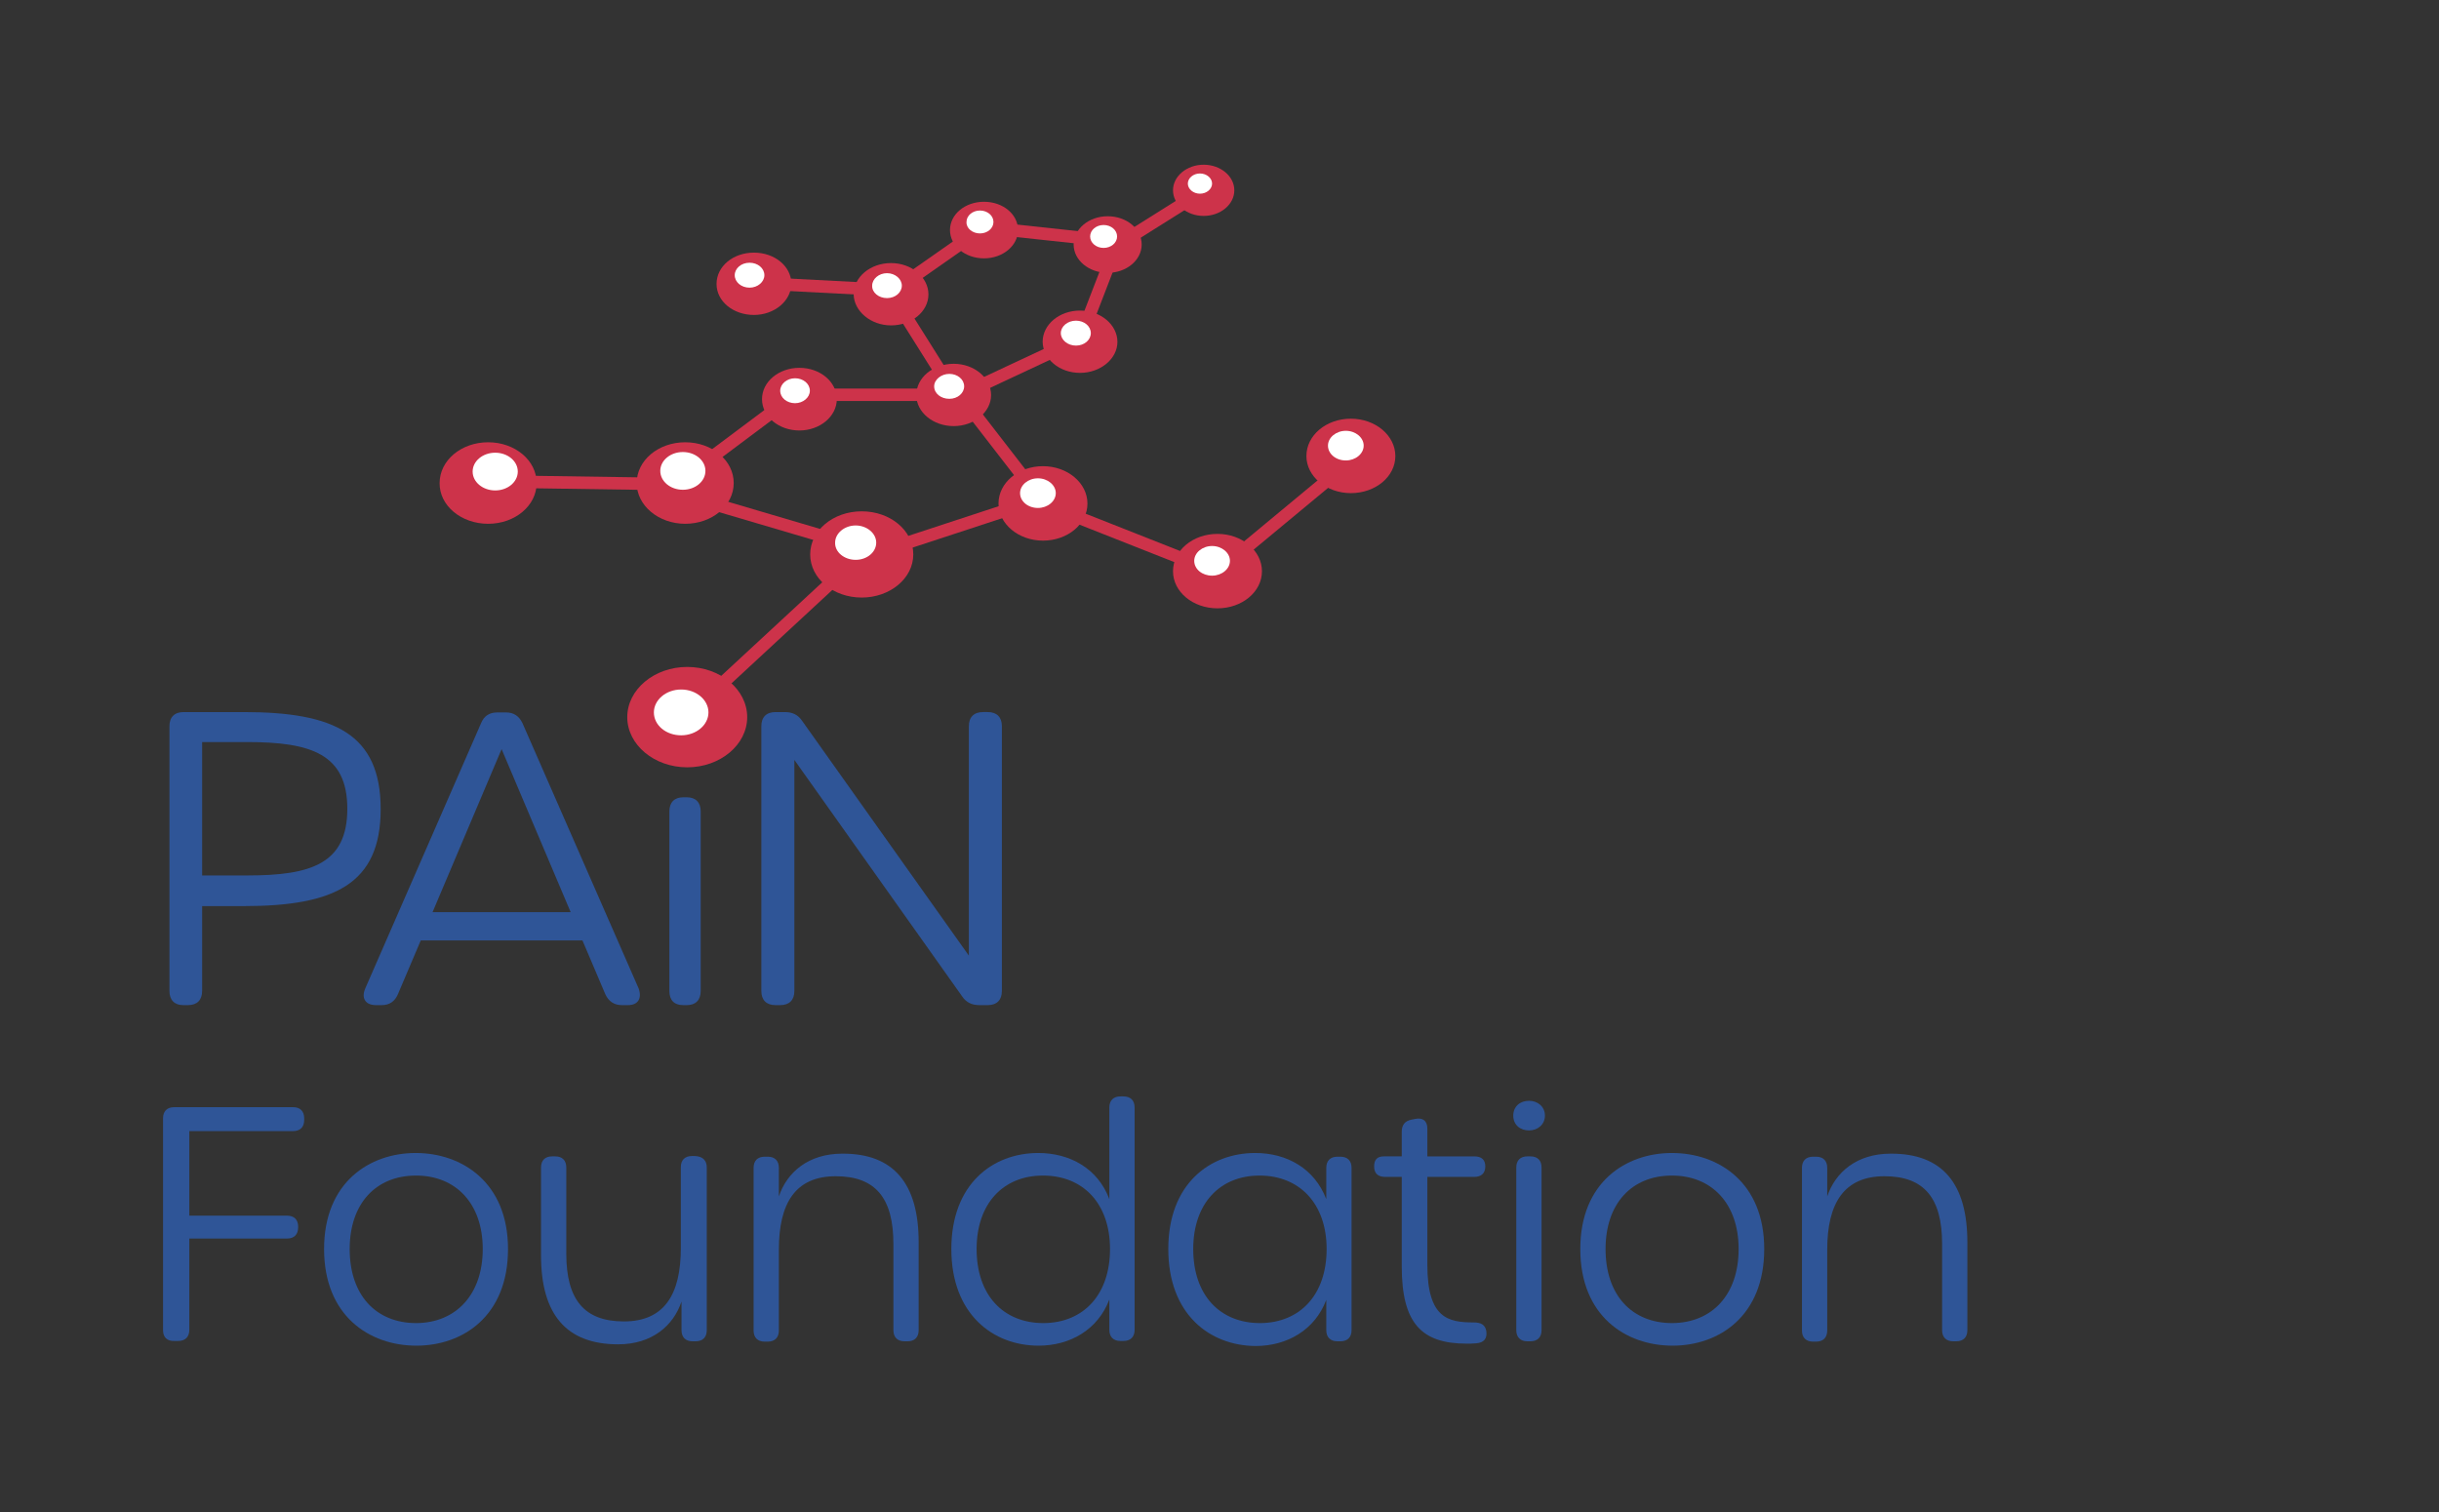 <?xml version="1.0" encoding="utf-8"?>
<!-- Generator: Adobe Illustrator 26.0.0, SVG Export Plug-In . SVG Version: 6.00 Build 0)  -->
<svg version="1.1" id="Layer_1" xmlns="http://www.w3.org/2000/svg" xmlns:xlink="http://www.w3.org/1999/xlink" x="0px" y="0px"
	 viewBox="0 0 724 449" style="enable-background:new 0 0 724 449;" xml:space="preserve">
<rect x="0" y="0" width="724" height="449" fill="#333333" stroke="none"/>
<style type="text/css">
	.st0{clip-path:url(#SVGID_00000035499607303900655330000007229285946044977290_);fill:#2F5597;}
	.st1{clip-path:url(#SVGID_00000103986051152535622660000007431494917360323203_);fill:#2F5597;}
	.st2{clip-path:url(#SVGID_00000146481568416359132850000016374594039169062333_);fill:#2F5597;}
	.st3{clip-path:url(#SVGID_00000000224510438279252300000013588715032720159363_);fill:#2F5597;}
	.st4{clip-path:url(#SVGID_00000075859386438749751600000009346100680743378327_);fill:#2F5597;}
	.st5{clip-path:url(#SVGID_00000174563359685883543650000010849836743199651749_);fill:#2F5597;}
	.st6{clip-path:url(#SVGID_00000085943104264593812280000013845241880091814834_);fill:#2F5597;}
	.st7{clip-path:url(#SVGID_00000165918393369096744360000000012653138947362204_);fill:#2F5597;}
	.st8{clip-path:url(#SVGID_00000130637417806607375680000002440342458613550732_);fill:#2F5597;}
	.st9{clip-path:url(#SVGID_00000034782765791326880630000001139667270377935017_);fill:#2F5597;}
	.st10{clip-path:url(#SVGID_00000141429807803566528910000013544512174343586693_);fill:#2F5597;}
	.st11{clip-path:url(#SVGID_00000084520843417642295250000013710852804847133597_);fill:#2F5597;}
	.st12{clip-path:url(#SVGID_00000040554441806040729440000011800585287448410778_);fill:#2F5597;}
	.st13{clip-path:url(#SVGID_00000088825499811755293850000017186519569754472078_);fill:#2F5597;}
	.st14{clip-path:url(#SVGID_00000126309027560034894710000008145900173231546776_);fill:none;stroke:#CD334A;stroke-width:3.704;}
	.st15{clip-path:url(#SVGID_00000068641895198013702470000003099906974127116427_);fill:none;stroke:#CD334A;stroke-width:3.704;}
	.st16{clip-path:url(#SVGID_00000119801164830991024140000006994379266976074915_);fill:#CD334A;}
	.st17{clip-path:url(#SVGID_00000076582315809956460070000015545358029312056505_);fill:#FFFFFF;}
	.st18{clip-path:url(#SVGID_00000128481360728295902800000011705947145392658062_);fill:#CD334A;}
	.st19{clip-path:url(#SVGID_00000183955929472971487280000015785804169544072102_);fill:#FFFFFF;}
	.st20{clip-path:url(#SVGID_00000117677711324445006610000005704060417058240912_);fill:#CD334A;}
	.st21{clip-path:url(#SVGID_00000041274664019299030350000003961732184115525277_);fill:#FFFFFF;}
	.st22{clip-path:url(#SVGID_00000026145357139863653800000006210864894973542805_);fill:#CD334A;}
	.st23{clip-path:url(#SVGID_00000081618739976036218870000013917299722138503610_);fill:#FFFFFF;}
	.st24{clip-path:url(#SVGID_00000169550416326085565330000017501034462297435789_);fill:#CD334A;}
	.st25{clip-path:url(#SVGID_00000079459945890555868590000001021564706049705887_);fill:#FFFFFF;}
	.st26{clip-path:url(#SVGID_00000062190675091109039520000006498211954480680614_);fill:#CD334A;}
	.st27{clip-path:url(#SVGID_00000136392071223234867140000008826188668083692198_);fill:#FFFFFF;}
	.st28{clip-path:url(#SVGID_00000084503101863739052140000008325241606953554576_);fill:#CD334A;}
	.st29{clip-path:url(#SVGID_00000181081936997403417830000006508893788483658657_);fill:#FFFFFF;}
	.st30{clip-path:url(#SVGID_00000008143237167319576570000009167824876447750843_);fill:#CD334A;}
	.st31{clip-path:url(#SVGID_00000080177600708173349350000003898334748164138405_);fill:#FFFFFF;}
	.st32{clip-path:url(#SVGID_00000164481143235446688860000015335380000711799464_);fill:#CD334A;}
	.st33{clip-path:url(#SVGID_00000016045906584954178040000017198785194968777649_);fill:#FFFFFF;}
	.st34{clip-path:url(#SVGID_00000000943773010330175370000013283715953798588840_);fill:#CD334A;}
	.st35{clip-path:url(#SVGID_00000172433505709305533890000007530528179405317013_);fill:#FFFFFF;}
	.st36{clip-path:url(#SVGID_00000102505968143169978740000013022181879599674264_);fill:#CD334A;}
	.st37{clip-path:url(#SVGID_00000019676390708440597320000001848317913164337818_);fill:#FFFFFF;}
	.st38{clip-path:url(#SVGID_00000077320517513623475560000014110698065323455121_);fill:#CD334A;}
	.st39{clip-path:url(#SVGID_00000129187626346041633280000014935686508079280043_);fill:#FFFFFF;}
	.st40{clip-path:url(#SVGID_00000075882773749350475730000002884063254624605342_);fill:#CD334A;}
	.st41{clip-path:url(#SVGID_00000151515034118186246910000003568930576789895318_);fill:#FFFFFF;}
	.st42{clip-path:url(#SVGID_00000040550498666821409570000005975582322113582783_);fill:#CD334A;}
	.st43{clip-path:url(#SVGID_00000122697942152718028760000001113247060678217363_);fill:#FFFFFF;}
	.st44{clip-path:url(#SVGID_00000044862536281365730860000013210759353524682379_);fill:#CD334A;}
	.st45{clip-path:url(#SVGID_00000159461330557029093700000012807645696438838666_);fill:#FFFFFF;}
</style>
<g>
	<g>
		<defs>
			<rect id="SVGID_1_" x="-180" y="-29" width="960" height="540"/>
		</defs>
		<clipPath id="SVGID_00000058582402589168546300000012484573131003621540_">
			<use xlink:href="#SVGID_1_"  style="overflow:visible;"/>
		</clipPath>
		<path style="clip-path:url(#SVGID_00000058582402589168546300000012484573131003621540_);fill:#2F5597;" d="M50.3,294.2v-78.6
			c0-2.7,1.5-4.2,4.2-4.2h17.9c26.8,0,40.6,6.5,40.6,28.8S99.2,269,72.4,269H60v25.2c0,2.7-1.5,4.2-4.2,4.2h-1.4
			C51.8,298.4,50.3,296.9,50.3,294.2 M103.1,240.1c0-16.2-10.7-19.8-29.7-19.8H60v39.6h13.5C92.4,259.9,103.1,256.4,103.1,240.1"/>
	</g>
	<g>
		<defs>
			<rect id="SVGID_00000121986359032824512810000000708928862230713755_" x="-180" y="-29" width="960" height="540"/>
		</defs>
		<clipPath id="SVGID_00000030451350591186533730000012878851366697128337_">
			<use xlink:href="#SVGID_00000121986359032824512810000000708928862230713755_"  style="overflow:visible;"/>
		</clipPath>
		<path style="clip-path:url(#SVGID_00000030451350591186533730000012878851366697128337_);fill:#2F5597;" d="M186.4,298.4h-1.8
			c-2.3,0-3.9-1.1-4.9-3.2l-6.8-16h-48l-6.8,16c-0.9,2.1-2.5,3.2-4.8,3.2h-1.7c-3.1,0-4.4-2-3.2-4.9l34.4-78.8
			c0.9-2.2,2.5-3.2,4.9-3.2h2.5c2.3,0,3.9,1.1,4.9,3.2l34.5,78.8C190.6,296.4,189.4,298.4,186.4,298.4 M148.9,222.4l-20.5,48.4h41
			L148.9,222.4z"/>
	</g>
	<g>
		<defs>
			<rect id="SVGID_00000152965730060116796820000016821426303026042008_" x="-180" y="-29" width="960" height="540"/>
		</defs>
		<clipPath id="SVGID_00000061459358180464965130000009273525192693640615_">
			<use xlink:href="#SVGID_00000152965730060116796820000016821426303026042008_"  style="overflow:visible;"/>
		</clipPath>
		<path style="clip-path:url(#SVGID_00000061459358180464965130000009273525192693640615_);fill:#2F5597;" d="M198.7,294.2v-53.3
			c0-2.7,1.5-4.2,4.1-4.2h1.1c2.6,0,4.1,1.5,4.1,4.2v53.3c0,2.7-1.5,4.2-4.1,4.2h-1.1C200.1,298.4,198.7,296.9,198.7,294.2"/>
	</g>
	<g>
		<defs>
			<rect id="SVGID_00000014603799941097518870000010928472142412477372_" x="-180" y="-29" width="960" height="540"/>
		</defs>
		<clipPath id="SVGID_00000000911736002255740800000009488202567165260424_">
			<use xlink:href="#SVGID_00000014603799941097518870000010928472142412477372_"  style="overflow:visible;"/>
		</clipPath>
		<path style="clip-path:url(#SVGID_00000000911736002255740800000009488202567165260424_);fill:#2F5597;" d="M226,294.2v-78.6
			c0-2.7,1.5-4.2,4.2-4.2h2.8c2.2,0,3.9,0.8,5.1,2.6l49.5,69.7v-68.1c0-2.7,1.5-4.2,4.2-4.2h1.4c2.7,0,4.2,1.5,4.2,4.2v78.6
			c0,2.7-1.5,4.2-4.2,4.2h-2.5c-2.2,0-3.9-0.8-5.1-2.6l-49.8-70.2v68.6c0,2.7-1.5,4.2-4.2,4.2h-1.4C227.5,298.4,226,296.9,226,294.2
			"/>
	</g>
	<g>
		<defs>
			<rect id="SVGID_00000178198562176862115710000002572744465559480713_" x="-180" y="-29" width="960" height="540"/>
		</defs>
		<clipPath id="SVGID_00000016077564482338106750000009885747970302875266_">
			<use xlink:href="#SVGID_00000178198562176862115710000002572744465559480713_"  style="overflow:visible;"/>
		</clipPath>
		<path style="clip-path:url(#SVGID_00000016077564482338106750000009885747970302875266_);fill:#2F5597;" d="M48.4,394.9V332
			c0-2.1,1.2-3.3,3.3-3.3H87c2.1,0,3.3,1.2,3.3,3.3v0.5c0,2.1-1.2,3.3-3.3,3.3H56.2v25.1h29c2.1,0,3.3,1.2,3.3,3.2v0.3
			c0,2.1-1.2,3.3-3.3,3.3h-29v27.1c0,2.1-1.2,3.3-3.3,3.3h-1.1C49.6,398.2,48.4,397,48.4,394.9"/>
	</g>
	<g>
		<defs>
			<rect id="SVGID_00000047058039502545000380000008983320663495087751_" x="-180" y="-29" width="960" height="540"/>
		</defs>
		<clipPath id="SVGID_00000060747937074368926200000009001312815982754460_">
			<use xlink:href="#SVGID_00000047058039502545000380000008983320663495087751_"  style="overflow:visible;"/>
		</clipPath>
		<path style="clip-path:url(#SVGID_00000060747937074368926200000009001312815982754460_);fill:#2F5597;" d="M96.2,370.8
			c0-19.8,13.5-28.5,27.2-28.5c13.7,0,27.4,8.7,27.4,28.5c0,20-13.5,28.7-27.2,28.7C109.7,399.5,96.2,390.7,96.2,370.8 M143.3,370.8
			c0-13.4-7.9-21.8-19.8-21.8s-19.7,8.3-19.7,21.8c0,13.7,7.8,22,19.8,22C135.4,392.7,143.3,384.3,143.3,370.8"/>
	</g>
	<g>
		<defs>
			<rect id="SVGID_00000042709967874303602910000008695487531272629890_" x="-180" y="-29" width="960" height="540"/>
		</defs>
		<clipPath id="SVGID_00000173844696500736284860000015548213963861695365_">
			<use xlink:href="#SVGID_00000042709967874303602910000008695487531272629890_"  style="overflow:visible;"/>
		</clipPath>
		<path style="clip-path:url(#SVGID_00000173844696500736284860000015548213963861695365_);fill:#2F5597;" d="M209.8,346.6v48.3
			c0,2.1-1.2,3.3-3.3,3.3h-0.9c-2.1,0-3.3-1.2-3.3-3.3v-8.5c-2.4,7.2-8.8,12.7-18.8,12.7c-15.5,0-22.9-9-22.9-26.4v-26.1
			c0-2.1,1.2-3.3,3.3-3.3h0.9c2.1,0,3.3,1.2,3.3,3.3v25.6c0,13.6,5.3,20.1,17.1,20.1c12,0,16.9-8,16.9-21.8v-24
			c0-2.1,1.2-3.3,3.3-3.3h0.9C208.6,343.3,209.8,344.5,209.8,346.6"/>
	</g>
	<g>
		<defs>
			<rect id="SVGID_00000137105769402335457180000011742712398710692788_" x="-180" y="-29" width="960" height="540"/>
		</defs>
		<clipPath id="SVGID_00000165928101446800146510000007143675041029315006_">
			<use xlink:href="#SVGID_00000137105769402335457180000011742712398710692788_"  style="overflow:visible;"/>
		</clipPath>
		<path style="clip-path:url(#SVGID_00000165928101446800146510000007143675041029315006_);fill:#2F5597;" d="M272.7,368.8v26.1
			c0,2.1-1.2,3.3-3.3,3.3h-0.9c-2.1,0-3.3-1.2-3.3-3.3v-25.6c0-13.6-5.3-20.1-17.1-20.1c-12,0-16.9,8-16.9,21.8v24
			c0,2.1-1.2,3.3-3.3,3.3h-0.9c-2.1,0-3.3-1.2-3.3-3.3v-48.3c0-2.1,1.2-3.3,3.3-3.3h0.9c2.1,0,3.3,1.2,3.3,3.3v8.5
			c2.4-7.2,8.8-12.7,18.8-12.7C265.3,342.4,272.7,351.4,272.7,368.8"/>
	</g>
	<g>
		<defs>
			<rect id="SVGID_00000130646726278856392080000000873371978884910270_" x="-180" y="-29" width="960" height="540"/>
		</defs>
		<clipPath id="SVGID_00000024719433551412529460000009855944131754317696_">
			<use xlink:href="#SVGID_00000130646726278856392080000000873371978884910270_"  style="overflow:visible;"/>
		</clipPath>
		<path style="clip-path:url(#SVGID_00000024719433551412529460000009855944131754317696_);fill:#2F5597;" d="M282.4,370.8
			c0-19.3,12.3-28.5,25.8-28.5c9.4,0,17.7,4.6,21.1,13.7v-27.2c0-2.1,1.2-3.3,3.3-3.3h0.9c2.1,0,3.3,1.2,3.3,3.3v66
			c0,2.1-1.2,3.3-3.3,3.3h-0.9c-2.1,0-3.3-1.2-3.3-3.3v-9c-3.4,9-11.7,13.7-21,13.7C294.8,399.5,282.4,390.2,282.4,370.8
			 M329.5,370.8c0-13.4-7.9-21.8-19.9-21.8c-11.8,0-19.7,8.3-19.7,21.8c0,13.7,7.9,22,19.9,22C321.7,392.7,329.5,384.3,329.5,370.8"
			/>
	</g>
	<g>
		<defs>
			<rect id="SVGID_00000083774449151052235230000012551809776562594699_" x="-180" y="-29" width="960" height="540"/>
		</defs>
		<clipPath id="SVGID_00000007418628564008005490000000359505617166915724_">
			<use xlink:href="#SVGID_00000083774449151052235230000012551809776562594699_"  style="overflow:visible;"/>
		</clipPath>
		<path style="clip-path:url(#SVGID_00000007418628564008005490000000359505617166915724_);fill:#2F5597;" d="M346.8,370.8
			c0-19.3,12.3-28.5,25.8-28.5c9.4,0,17.6,4.6,21.1,13.7v-9.3c0-2.1,1.2-3.3,3.3-3.3h0.9c2.1,0,3.3,1.2,3.3,3.3v48.2
			c0,2.1-1.2,3.3-3.3,3.3H397c-2.1,0-3.3-1.2-3.3-3.3v-9c-3.4,9-11.7,13.7-21,13.7C359.1,399.5,346.8,390.2,346.8,370.8
			 M393.8,370.8c0-13.4-8-21.8-19.9-21.8c-11.8,0-19.7,8.3-19.7,21.8c0,13.7,7.9,22,19.9,22C386,392.7,393.8,384.3,393.8,370.8"/>
	</g>
	<g>
		<defs>
			<rect id="SVGID_00000006672071029596473230000006156900519583848852_" x="-180" y="-29" width="960" height="540"/>
		</defs>
		<clipPath id="SVGID_00000012436393478992628320000008756444634336095883_">
			<use xlink:href="#SVGID_00000006672071029596473230000006156900519583848852_"  style="overflow:visible;"/>
		</clipPath>
		<path style="clip-path:url(#SVGID_00000012436393478992628320000008756444634336095883_);fill:#2F5597;" d="M416.1,375.9v-26.5
			h-4.9c-2.1,0-3.3-1-3.3-3.1s1-3,2.9-3h5.3V336c0-2,0.9-3.2,2.9-3.6l1-0.2c2.3-0.5,3.7,0.5,3.7,2.9v8.2h13.9c2.2,0,3.3,1,3.3,3
			c0,2-1.2,3.1-3.3,3.1h-13.9v26.1c0,15.9,6.2,17.1,13.8,17.1c2.1,0,3.4,0.7,3.7,2.6c0.3,2.1-0.6,3.4-3,3.6c-1,0.1-2,0.1-2.8,0.1
			C421.9,398.9,416.1,392.8,416.1,375.9"/>
	</g>
	<g>
		<defs>
			<rect id="SVGID_00000062884109345549567720000001545267870742277523_" x="-180" y="-29" width="960" height="540"/>
		</defs>
		<clipPath id="SVGID_00000054985484977864237550000001989850213946338979_">
			<use xlink:href="#SVGID_00000062884109345549567720000001545267870742277523_"  style="overflow:visible;"/>
		</clipPath>
		<path style="clip-path:url(#SVGID_00000054985484977864237550000001989850213946338979_);fill:#2F5597;" d="M449.2,331.2
			c0-2.7,2-4.4,4.7-4.4c2.5,0,4.7,1.7,4.7,4.4c0,2.7-2.2,4.4-4.7,4.4C451.2,335.6,449.2,333.9,449.2,331.2 M450.1,394.9v-48.3
			c0-2.1,1.2-3.3,3.3-3.3h0.9c2.1,0,3.3,1.2,3.3,3.3v48.3c0,2.1-1.2,3.3-3.3,3.3h-0.9C451.3,398.2,450.1,397,450.1,394.9"/>
	</g>
	<g>
		<defs>
			<rect id="SVGID_00000137109698068431221720000014802591312956375938_" x="-180" y="-29" width="960" height="540"/>
		</defs>
		<clipPath id="SVGID_00000157281956398621333640000003568339245205311891_">
			<use xlink:href="#SVGID_00000137109698068431221720000014802591312956375938_"  style="overflow:visible;"/>
		</clipPath>
		<path style="clip-path:url(#SVGID_00000157281956398621333640000003568339245205311891_);fill:#2F5597;" d="M469.1,370.8
			c0-19.8,13.5-28.5,27.2-28.5c13.8,0,27.4,8.7,27.4,28.5c0,20-13.5,28.7-27.2,28.7C482.6,399.5,469.1,390.7,469.1,370.8
			 M516.1,370.8c0-13.4-7.9-21.8-19.8-21.8s-19.7,8.3-19.7,21.8c0,13.7,7.8,22,19.8,22C508.3,392.7,516.1,384.3,516.1,370.8"/>
	</g>
	<g>
		<defs>
			<rect id="SVGID_00000139992637181308657960000004363021085694038197_" x="-180" y="-29" width="960" height="540"/>
		</defs>
		<clipPath id="SVGID_00000100379062525336710510000005551942219798908548_">
			<use xlink:href="#SVGID_00000139992637181308657960000004363021085694038197_"  style="overflow:visible;"/>
		</clipPath>
		<path style="clip-path:url(#SVGID_00000100379062525336710510000005551942219798908548_);fill:#2F5597;" d="M584,368.8v26.1
			c0,2.1-1.2,3.3-3.3,3.3h-0.9c-2.1,0-3.3-1.2-3.3-3.3v-25.6c0-13.6-5.3-20.1-17.1-20.1c-12,0-17,8-17,21.8v24
			c0,2.1-1.2,3.3-3.3,3.3h-0.9c-2.1,0-3.3-1.2-3.3-3.3v-48.3c0-2.1,1.2-3.3,3.3-3.3h0.9c2.1,0,3.3,1.2,3.3,3.3v8.5
			c2.4-7.2,8.8-12.7,18.8-12.7C576.6,342.4,584,351.4,584,368.8"/>
	</g>
	<g>
		<defs>
			<rect id="SVGID_00000054233702503737862300000010258948887559047573_" x="-180" y="-29" width="960" height="540"/>
		</defs>
		<clipPath id="SVGID_00000141419788968749367340000014384404976998752940_">
			<use xlink:href="#SVGID_00000054233702503737862300000010258948887559047573_"  style="overflow:visible;"/>
		</clipPath>
		
			<line style="clip-path:url(#SVGID_00000141419788968749367340000014384404976998752940_);fill:none;stroke:#CD334A;stroke-width:3.704;" x1="303" y1="140.6" x2="289" y2="122.5"/>
	</g>
	<g>
		<defs>
			<rect id="SVGID_00000091696765713462069030000006501591735445912217_" x="-180" y="-29" width="960" height="540"/>
		</defs>
		<clipPath id="SVGID_00000154401752483600626530000009879229463825657481_">
			<use xlink:href="#SVGID_00000091696765713462069030000006501591735445912217_"  style="overflow:visible;"/>
		</clipPath>
		
			<path style="clip-path:url(#SVGID_00000154401752483600626530000009879229463825657481_);fill:none;stroke:#CD334A;stroke-width:3.704;" d="
			M270.8,82.4l14-9.8 M268.6,93.5l11,17.5 M289,115.4l33.1-15.5 M299.7,68.3l20.5,2.2 M229.4,84.3l29,1.5 M336.2,69.9l15.9-10
			 M368.6,163.7l25.8-21.4 M214.6,202.7l33.9-31.4 M328.7,79.8l-5.9,15.3 M212.4,149.8l35.6,10.5 M245.7,117.2l31.6,0 M212.4,134.9
			l15.9-11.9 M320,153.6l31.4,12.4 M267.6,161.7l32.3-10.6 M191.9,143.6l-34-0.5"/>
	</g>
	<g>
		<defs>
			<rect id="SVGID_00000055691059152839364980000011596369159372170380_" x="-180" y="-29" width="960" height="540"/>
		</defs>
		<clipPath id="SVGID_00000008839039851233948070000006608105775760027276_">
			<use xlink:href="#SVGID_00000055691059152839364980000011596369159372170380_"  style="overflow:visible;"/>
		</clipPath>
		<path style="clip-path:url(#SVGID_00000008839039851233948070000006608105775760027276_);fill:#CD334A;" d="M144.9,155.5
			c8,0,14.4-5.4,14.4-12.1s-6.4-12.1-14.4-12.1s-14.4,5.4-14.4,12.1C130.4,150.1,136.9,155.5,144.9,155.5"/>
	</g>
	<g>
		<defs>
			<rect id="SVGID_00000180327444515708373290000011268464725067526793_" x="-180" y="-29" width="960" height="540"/>
		</defs>
		<clipPath id="SVGID_00000176752718486798982360000010362848513391253693_">
			<use xlink:href="#SVGID_00000180327444515708373290000011268464725067526793_"  style="overflow:visible;"/>
		</clipPath>
		<path style="clip-path:url(#SVGID_00000176752718486798982360000010362848513391253693_);fill:#FFFFFF;" d="M147,145.6
			c3.7,0,6.7-2.5,6.7-5.6s-3-5.6-6.7-5.6c-3.7,0-6.7,2.5-6.7,5.6C140.3,143.1,143.3,145.6,147,145.6"/>
	</g>
	<g>
		<defs>
			<rect id="SVGID_00000050625949534313576330000011872186712887254438_" x="-180" y="-29" width="960" height="540"/>
		</defs>
		<clipPath id="SVGID_00000135687072922176521580000016243714766581677206_">
			<use xlink:href="#SVGID_00000050625949534313576330000011872186712887254438_"  style="overflow:visible;"/>
		</clipPath>
		<path style="clip-path:url(#SVGID_00000135687072922176521580000016243714766581677206_);fill:#CD334A;" d="M204,227.8
			c9.8,0,17.8-6.7,17.8-14.9s-8-14.9-17.8-14.9c-9.8,0-17.8,6.7-17.8,14.9S194.2,227.8,204,227.8"/>
	</g>
	<g>
		<defs>
			<rect id="SVGID_00000003086030232549824750000008940903189008832646_" x="-180" y="-29" width="960" height="540"/>
		</defs>
		<clipPath id="SVGID_00000008866654257898354390000000144658441076960163_">
			<use xlink:href="#SVGID_00000003086030232549824750000008940903189008832646_"  style="overflow:visible;"/>
		</clipPath>
		<path style="clip-path:url(#SVGID_00000008866654257898354390000000144658441076960163_);fill:#FFFFFF;" d="M202.2,218.3
			c4.5,0,8.1-3.1,8.1-6.8s-3.6-6.8-8.1-6.8s-8.1,3.1-8.1,6.8C194.1,215.3,197.7,218.3,202.2,218.3"/>
	</g>
	<g>
		<defs>
			<rect id="SVGID_00000140731019079901436870000008277166741580687036_" x="-180" y="-29" width="960" height="540"/>
		</defs>
		<clipPath id="SVGID_00000131337442644085410730000010814455132292983468_">
			<use xlink:href="#SVGID_00000140731019079901436870000008277166741580687036_"  style="overflow:visible;"/>
		</clipPath>
		<path style="clip-path:url(#SVGID_00000131337442644085410730000010814455132292983468_);fill:#CD334A;" d="M255.8,177.4
			c8.4,0,15.3-5.7,15.3-12.8c0-7.1-6.8-12.8-15.3-12.8s-15.3,5.7-15.3,12.8C240.5,171.7,247.3,177.4,255.8,177.4"/>
	</g>
	<g>
		<defs>
			<rect id="SVGID_00000050659444230821254520000009192739251807817902_" x="-180" y="-29" width="960" height="540"/>
		</defs>
		<clipPath id="SVGID_00000132045966417145964690000004343951579928987809_">
			<use xlink:href="#SVGID_00000050659444230821254520000009192739251807817902_"  style="overflow:visible;"/>
		</clipPath>
		<path style="clip-path:url(#SVGID_00000132045966417145964690000004343951579928987809_);fill:#FFFFFF;" d="M254,166.2
			c3.4,0,6.1-2.3,6.1-5.1c0-2.8-2.8-5.1-6.1-5.1s-6.1,2.3-6.1,5.1C247.8,163.9,250.6,166.2,254,166.2"/>
	</g>
	<g>
		<defs>
			<rect id="SVGID_00000098914599606340104540000009955532618987028643_" x="-180" y="-29" width="960" height="540"/>
		</defs>
		<clipPath id="SVGID_00000179613489463576944540000011162355100727763840_">
			<use xlink:href="#SVGID_00000098914599606340104540000009955532618987028643_"  style="overflow:visible;"/>
		</clipPath>
		<path style="clip-path:url(#SVGID_00000179613489463576944540000011162355100727763840_);fill:#CD334A;" d="M309.6,160.5
			c7.3,0,13.2-4.9,13.2-11c0-6.1-5.9-11.1-13.2-11.1s-13.2,4.9-13.2,11.1C296.4,155.5,302.3,160.5,309.6,160.5"/>
	</g>
	<g>
		<defs>
			<rect id="SVGID_00000142176081044106846480000006451403938473791361_" x="-180" y="-29" width="960" height="540"/>
		</defs>
		<clipPath id="SVGID_00000147921876889660483510000015073000462048506516_">
			<use xlink:href="#SVGID_00000142176081044106846480000006451403938473791361_"  style="overflow:visible;"/>
		</clipPath>
		<path style="clip-path:url(#SVGID_00000147921876889660483510000015073000462048506516_);fill:#FFFFFF;" d="M308.1,150.8
			c2.9,0,5.3-2,5.3-4.4s-2.4-4.4-5.3-4.4s-5.3,2-5.3,4.4C302.8,148.8,305.1,150.8,308.1,150.8"/>
	</g>
	<g>
		<defs>
			<rect id="SVGID_00000072973833112534304560000005985772386966544793_" x="-180" y="-29" width="960" height="540"/>
		</defs>
		<clipPath id="SVGID_00000008127057558803154140000016211925230845310888_">
			<use xlink:href="#SVGID_00000072973833112534304560000005985772386966544793_"  style="overflow:visible;"/>
		</clipPath>
		<path style="clip-path:url(#SVGID_00000008127057558803154140000016211925230845310888_);fill:#CD334A;" d="M361.4,180.6
			c7.3,0,13.2-4.9,13.2-11c0-6.1-5.9-11.1-13.2-11.1s-13.2,4.9-13.2,11.1C348.2,175.7,354.1,180.6,361.4,180.6"/>
	</g>
	<g>
		<defs>
			<rect id="SVGID_00000020400697118295879590000014123060825767977890_" x="-180" y="-29" width="960" height="540"/>
		</defs>
		<clipPath id="SVGID_00000005945387085530703650000002588033550522037894_">
			<use xlink:href="#SVGID_00000020400697118295879590000014123060825767977890_"  style="overflow:visible;"/>
		</clipPath>
		<path style="clip-path:url(#SVGID_00000005945387085530703650000002588033550522037894_);fill:#FFFFFF;" d="M359.8,170.9
			c2.9,0,5.3-2,5.3-4.4s-2.4-4.4-5.3-4.4c-2.9,0-5.3,2-5.3,4.4C354.5,169,356.9,170.9,359.8,170.9"/>
	</g>
	<g>
		<defs>
			<rect id="SVGID_00000068671917134597456180000000380904909194613439_" x="-180" y="-29" width="960" height="540"/>
		</defs>
		<clipPath id="SVGID_00000163033399831320411720000014538887064295377841_">
			<use xlink:href="#SVGID_00000068671917134597456180000000380904909194613439_"  style="overflow:visible;"/>
		</clipPath>
		<path style="clip-path:url(#SVGID_00000163033399831320411720000014538887064295377841_);fill:#CD334A;" d="M401,146.4
			c7.3,0,13.2-4.9,13.2-11c0-6.1-5.9-11.1-13.2-11.1c-7.3,0-13.2,4.9-13.2,11.1C387.8,141.4,393.7,146.4,401,146.4"/>
	</g>
	<g>
		<defs>
			<rect id="SVGID_00000072993489673341096780000000861511649761537460_" x="-180" y="-29" width="960" height="540"/>
		</defs>
		<clipPath id="SVGID_00000031914872822319823260000013591480621189603519_">
			<use xlink:href="#SVGID_00000072993489673341096780000000861511649761537460_"  style="overflow:visible;"/>
		</clipPath>
		<path style="clip-path:url(#SVGID_00000031914872822319823260000013591480621189603519_);fill:#FFFFFF;" d="M399.5,136.7
			c2.9,0,5.3-2,5.3-4.4s-2.4-4.4-5.3-4.4s-5.3,2-5.3,4.4S396.5,136.7,399.5,136.7"/>
	</g>
	<g>
		<defs>
			<rect id="SVGID_00000060721709098354765660000002185036583580551844_" x="-180" y="-29" width="960" height="540"/>
		</defs>
		<clipPath id="SVGID_00000169551798812772980300000007627615791132542632_">
			<use xlink:href="#SVGID_00000060721709098354765660000002185036583580551844_"  style="overflow:visible;"/>
		</clipPath>
		<path style="clip-path:url(#SVGID_00000169551798812772980300000007627615791132542632_);fill:#CD334A;" d="M237.3,127.8
			c6.1,0,11.1-4.2,11.1-9.3s-4.9-9.3-11.1-9.3c-6.1,0-11.1,4.1-11.1,9.3S231.2,127.8,237.3,127.8"/>
	</g>
	<g>
		<defs>
			<rect id="SVGID_00000139260892947609827320000008701999550729249715_" x="-180" y="-29" width="960" height="540"/>
		</defs>
		<clipPath id="SVGID_00000041991720135393232480000002029048852786043808_">
			<use xlink:href="#SVGID_00000139260892947609827320000008701999550729249715_"  style="overflow:visible;"/>
		</clipPath>
		<path style="clip-path:url(#SVGID_00000041991720135393232480000002029048852786043808_);fill:#FFFFFF;" d="M236,119.7
			c2.4,0,4.4-1.7,4.4-3.7c0-2.1-2-3.7-4.4-3.7s-4.4,1.7-4.4,3.7C231.6,118.1,233.6,119.7,236,119.7"/>
	</g>
	<g>
		<defs>
			<rect id="SVGID_00000152978855668950750840000015508018064597714352_" x="-180" y="-29" width="960" height="540"/>
		</defs>
		<clipPath id="SVGID_00000175300983353872023300000017877885981735803530_">
			<use xlink:href="#SVGID_00000152978855668950750840000015508018064597714352_"  style="overflow:visible;"/>
		</clipPath>
		<path style="clip-path:url(#SVGID_00000175300983353872023300000017877885981735803530_);fill:#CD334A;" d="M283.1,126.5
			c6.1,0,11.1-4.2,11.1-9.2c0-5.1-5-9.3-11.1-9.3c-6.1,0-11.1,4.1-11.1,9.3C272,122.4,277,126.5,283.1,126.5"/>
	</g>
	<g>
		<defs>
			<rect id="SVGID_00000121240710054445233190000018125203442690793900_" x="-180" y="-29" width="960" height="540"/>
		</defs>
		<clipPath id="SVGID_00000128453443950540935260000003671048274535070105_">
			<use xlink:href="#SVGID_00000121240710054445233190000018125203442690793900_"  style="overflow:visible;"/>
		</clipPath>
		<path style="clip-path:url(#SVGID_00000128453443950540935260000003671048274535070105_);fill:#FFFFFF;" d="M281.8,118.4
			c2.5,0,4.4-1.7,4.4-3.7c0-2.1-2-3.7-4.4-3.7s-4.5,1.7-4.5,3.7C277.3,116.8,279.3,118.4,281.8,118.4"/>
	</g>
	<g>
		<defs>
			<rect id="SVGID_00000013190395755609442430000015709032865514203820_" x="-180" y="-29" width="960" height="540"/>
		</defs>
		<clipPath id="SVGID_00000083071717118276767580000015896614323952133291_">
			<use xlink:href="#SVGID_00000013190395755609442430000015709032865514203820_"  style="overflow:visible;"/>
		</clipPath>
		<path style="clip-path:url(#SVGID_00000083071717118276767580000015896614323952133291_);fill:#CD334A;" d="M320.6,110.7
			c6.1,0,11.1-4.2,11.1-9.2c0-5.1-5-9.3-11.1-9.3s-11.1,4.1-11.1,9.3C309.6,106.6,314.5,110.7,320.6,110.7"/>
	</g>
	<g>
		<defs>
			<rect id="SVGID_00000139294733884787126930000014432596367795972514_" x="-180" y="-29" width="960" height="540"/>
		</defs>
		<clipPath id="SVGID_00000163073244143168816860000009093352674535444394_">
			<use xlink:href="#SVGID_00000139294733884787126930000014432596367795972514_"  style="overflow:visible;"/>
		</clipPath>
		<path style="clip-path:url(#SVGID_00000163073244143168816860000009093352674535444394_);fill:#FFFFFF;" d="M319.4,102.6
			c2.5,0,4.4-1.7,4.4-3.7c0-2.1-2-3.7-4.4-3.7c-2.5,0-4.5,1.7-4.5,3.7C314.9,100.9,316.9,102.6,319.4,102.6"/>
	</g>
	<g>
		<defs>
			<rect id="SVGID_00000036938364273015343110000006174024362515517056_" x="-180" y="-29" width="960" height="540"/>
		</defs>
		<clipPath id="SVGID_00000110449123672380344320000010858970397791704488_">
			<use xlink:href="#SVGID_00000036938364273015343110000006174024362515517056_"  style="overflow:visible;"/>
		</clipPath>
		<path style="clip-path:url(#SVGID_00000110449123672380344320000010858970397791704488_);fill:#CD334A;" d="M264.5,96.6
			c6.1,0,11.1-4.1,11.1-9.2s-5-9.3-11.1-9.3s-11.1,4.1-11.1,9.3C253.5,92.4,258.5,96.6,264.5,96.6"/>
	</g>
	<g>
		<defs>
			<rect id="SVGID_00000147186130495665577810000012726937041150693006_" x="-180" y="-29" width="960" height="540"/>
		</defs>
		<clipPath id="SVGID_00000079452982586437247310000006965759457845782676_">
			<use xlink:href="#SVGID_00000147186130495665577810000012726937041150693006_"  style="overflow:visible;"/>
		</clipPath>
		<path style="clip-path:url(#SVGID_00000079452982586437247310000006965759457845782676_);fill:#FFFFFF;" d="M263.3,88.5
			c2.5,0,4.4-1.7,4.4-3.7s-2-3.7-4.4-3.7s-4.4,1.7-4.4,3.7C258.8,86.8,260.8,88.5,263.3,88.5"/>
	</g>
	<g>
		<defs>
			<rect id="SVGID_00000083767182678459848680000002828191489644333230_" x="-180" y="-29" width="960" height="540"/>
		</defs>
		<clipPath id="SVGID_00000099655860173335700960000008704133322875873469_">
			<use xlink:href="#SVGID_00000083767182678459848680000002828191489644333230_"  style="overflow:visible;"/>
		</clipPath>
		<path style="clip-path:url(#SVGID_00000099655860173335700960000008704133322875873469_);fill:#CD334A;" d="M292.1,76.7
			c5.6,0,10.1-3.8,10.1-8.4c0-4.7-4.5-8.4-10.1-8.4S282,63.6,282,68.3S286.5,76.7,292.1,76.7"/>
	</g>
	<g>
		<defs>
			<rect id="SVGID_00000018928310269840957190000002223343420490992273_" x="-180" y="-29" width="960" height="540"/>
		</defs>
		<clipPath id="SVGID_00000103230312268352315680000010127886022120157364_">
			<use xlink:href="#SVGID_00000018928310269840957190000002223343420490992273_"  style="overflow:visible;"/>
		</clipPath>
		<path style="clip-path:url(#SVGID_00000103230312268352315680000010127886022120157364_);fill:#FFFFFF;" d="M290.9,69.3
			c2.2,0,4-1.5,4-3.4c0-1.9-1.8-3.4-4-3.4s-4,1.5-4,3.4C286.8,67.8,288.7,69.3,290.9,69.3"/>
	</g>
	<g>
		<defs>
			<rect id="SVGID_00000025435346551382020160000016900557992154011566_" x="-180" y="-29" width="960" height="540"/>
		</defs>
		<clipPath id="SVGID_00000130641256605244374990000000105006539922615187_">
			<use xlink:href="#SVGID_00000025435346551382020160000016900557992154011566_"  style="overflow:visible;"/>
		</clipPath>
		<path style="clip-path:url(#SVGID_00000130641256605244374990000000105006539922615187_);fill:#CD334A;" d="M328.8,81
			c5.6,0,10.1-3.8,10.1-8.4c0-4.7-4.5-8.4-10.1-8.4c-5.6,0-10.1,3.8-10.1,8.4C318.7,77.2,323.2,81,328.8,81"/>
	</g>
	<g>
		<defs>
			<rect id="SVGID_00000005244626110897874230000008678102954311625899_" x="-180" y="-29" width="960" height="540"/>
		</defs>
		<clipPath id="SVGID_00000102527422760511025710000013787019463777112201_">
			<use xlink:href="#SVGID_00000005244626110897874230000008678102954311625899_"  style="overflow:visible;"/>
		</clipPath>
		<path style="clip-path:url(#SVGID_00000102527422760511025710000013787019463777112201_);fill:#FFFFFF;" d="M327.6,73.6
			c2.2,0,4-1.5,4-3.4c0-1.9-1.8-3.4-4-3.4c-2.2,0-4,1.5-4,3.4C323.6,72.1,325.4,73.6,327.6,73.6"/>
	</g>
	<g>
		<defs>
			<rect id="SVGID_00000165938931788567950690000000042230665613589147_" x="-180" y="-29" width="960" height="540"/>
		</defs>
		<clipPath id="SVGID_00000137822175842048569840000014806572534634264467_">
			<use xlink:href="#SVGID_00000165938931788567950690000000042230665613589147_"  style="overflow:visible;"/>
		</clipPath>
		<path style="clip-path:url(#SVGID_00000137822175842048569840000014806572534634264467_);fill:#CD334A;" d="M357.3,64.1
			c5,0,9.1-3.4,9.1-7.6s-4.1-7.6-9.1-7.6s-9.1,3.4-9.1,7.6S352.3,64.1,357.3,64.1"/>
	</g>
	<g>
		<defs>
			<rect id="SVGID_00000143583345010655344080000005506942905197617029_" x="-180" y="-29" width="960" height="540"/>
		</defs>
		<clipPath id="SVGID_00000017474185300331558410000007365556924890601111_">
			<use xlink:href="#SVGID_00000143583345010655344080000005506942905197617029_"  style="overflow:visible;"/>
		</clipPath>
		<path style="clip-path:url(#SVGID_00000017474185300331558410000007365556924890601111_);fill:#FFFFFF;" d="M356.2,57.5
			c2,0,3.6-1.4,3.6-3s-1.6-3-3.6-3c-2,0-3.6,1.4-3.6,3C352.6,56.1,354.2,57.5,356.2,57.5"/>
	</g>
	<g>
		<defs>
			<rect id="SVGID_00000010304066946996979940000007151057151166285489_" x="-180" y="-29" width="960" height="540"/>
		</defs>
		<clipPath id="SVGID_00000086657447451650832800000012459838417444691900_">
			<use xlink:href="#SVGID_00000010304066946996979940000007151057151166285489_"  style="overflow:visible;"/>
		</clipPath>
		<path style="clip-path:url(#SVGID_00000086657447451650832800000012459838417444691900_);fill:#CD334A;" d="M203.4,155.5
			c8,0,14.4-5.4,14.4-12.1s-6.4-12.1-14.4-12.1s-14.4,5.4-14.4,12.1C189,150.1,195.5,155.5,203.4,155.5"/>
	</g>
	<g>
		<defs>
			<rect id="SVGID_00000114780069408743107340000017848545004907948976_" x="-180" y="-29" width="960" height="540"/>
		</defs>
		<clipPath id="SVGID_00000067937854976121744550000003324157171380330932_">
			<use xlink:href="#SVGID_00000114780069408743107340000017848545004907948976_"  style="overflow:visible;"/>
		</clipPath>
		<path style="clip-path:url(#SVGID_00000067937854976121744550000003324157171380330932_);fill:#FFFFFF;" d="M202.7,145.4
			c3.7,0,6.7-2.5,6.7-5.6s-3-5.6-6.7-5.6c-3.7,0-6.7,2.5-6.7,5.6C196,142.9,199,145.4,202.7,145.4"/>
	</g>
	<g>
		<defs>
			<rect id="SVGID_00000120523703652477146650000014787432951032833187_" x="-180" y="-29" width="960" height="540"/>
		</defs>
		<clipPath id="SVGID_00000166646837192713026970000018118951786557648314_">
			<use xlink:href="#SVGID_00000120523703652477146650000014787432951032833187_"  style="overflow:visible;"/>
		</clipPath>
		<path style="clip-path:url(#SVGID_00000166646837192713026970000018118951786557648314_);fill:#CD334A;" d="M223.8,93.5
			c6.1,0,11.1-4.2,11.1-9.3s-4.9-9.2-11.1-9.2s-11.1,4.1-11.1,9.3S217.7,93.5,223.8,93.5"/>
	</g>
	<g>
		<defs>
			<rect id="SVGID_00000128459729274214594140000010141100395088912803_" x="-180" y="-29" width="960" height="540"/>
		</defs>
		<clipPath id="SVGID_00000020369430677152143650000017203975333497400760_">
			<use xlink:href="#SVGID_00000128459729274214594140000010141100395088912803_"  style="overflow:visible;"/>
		</clipPath>
		<path style="clip-path:url(#SVGID_00000020369430677152143650000017203975333497400760_);fill:#FFFFFF;" d="M222.5,85.4
			c2.4,0,4.4-1.7,4.4-3.7c0-2.1-2-3.7-4.4-3.7c-2.5,0-4.4,1.7-4.4,3.7S220,85.4,222.5,85.4"/>
	</g>
</g>
</svg>
